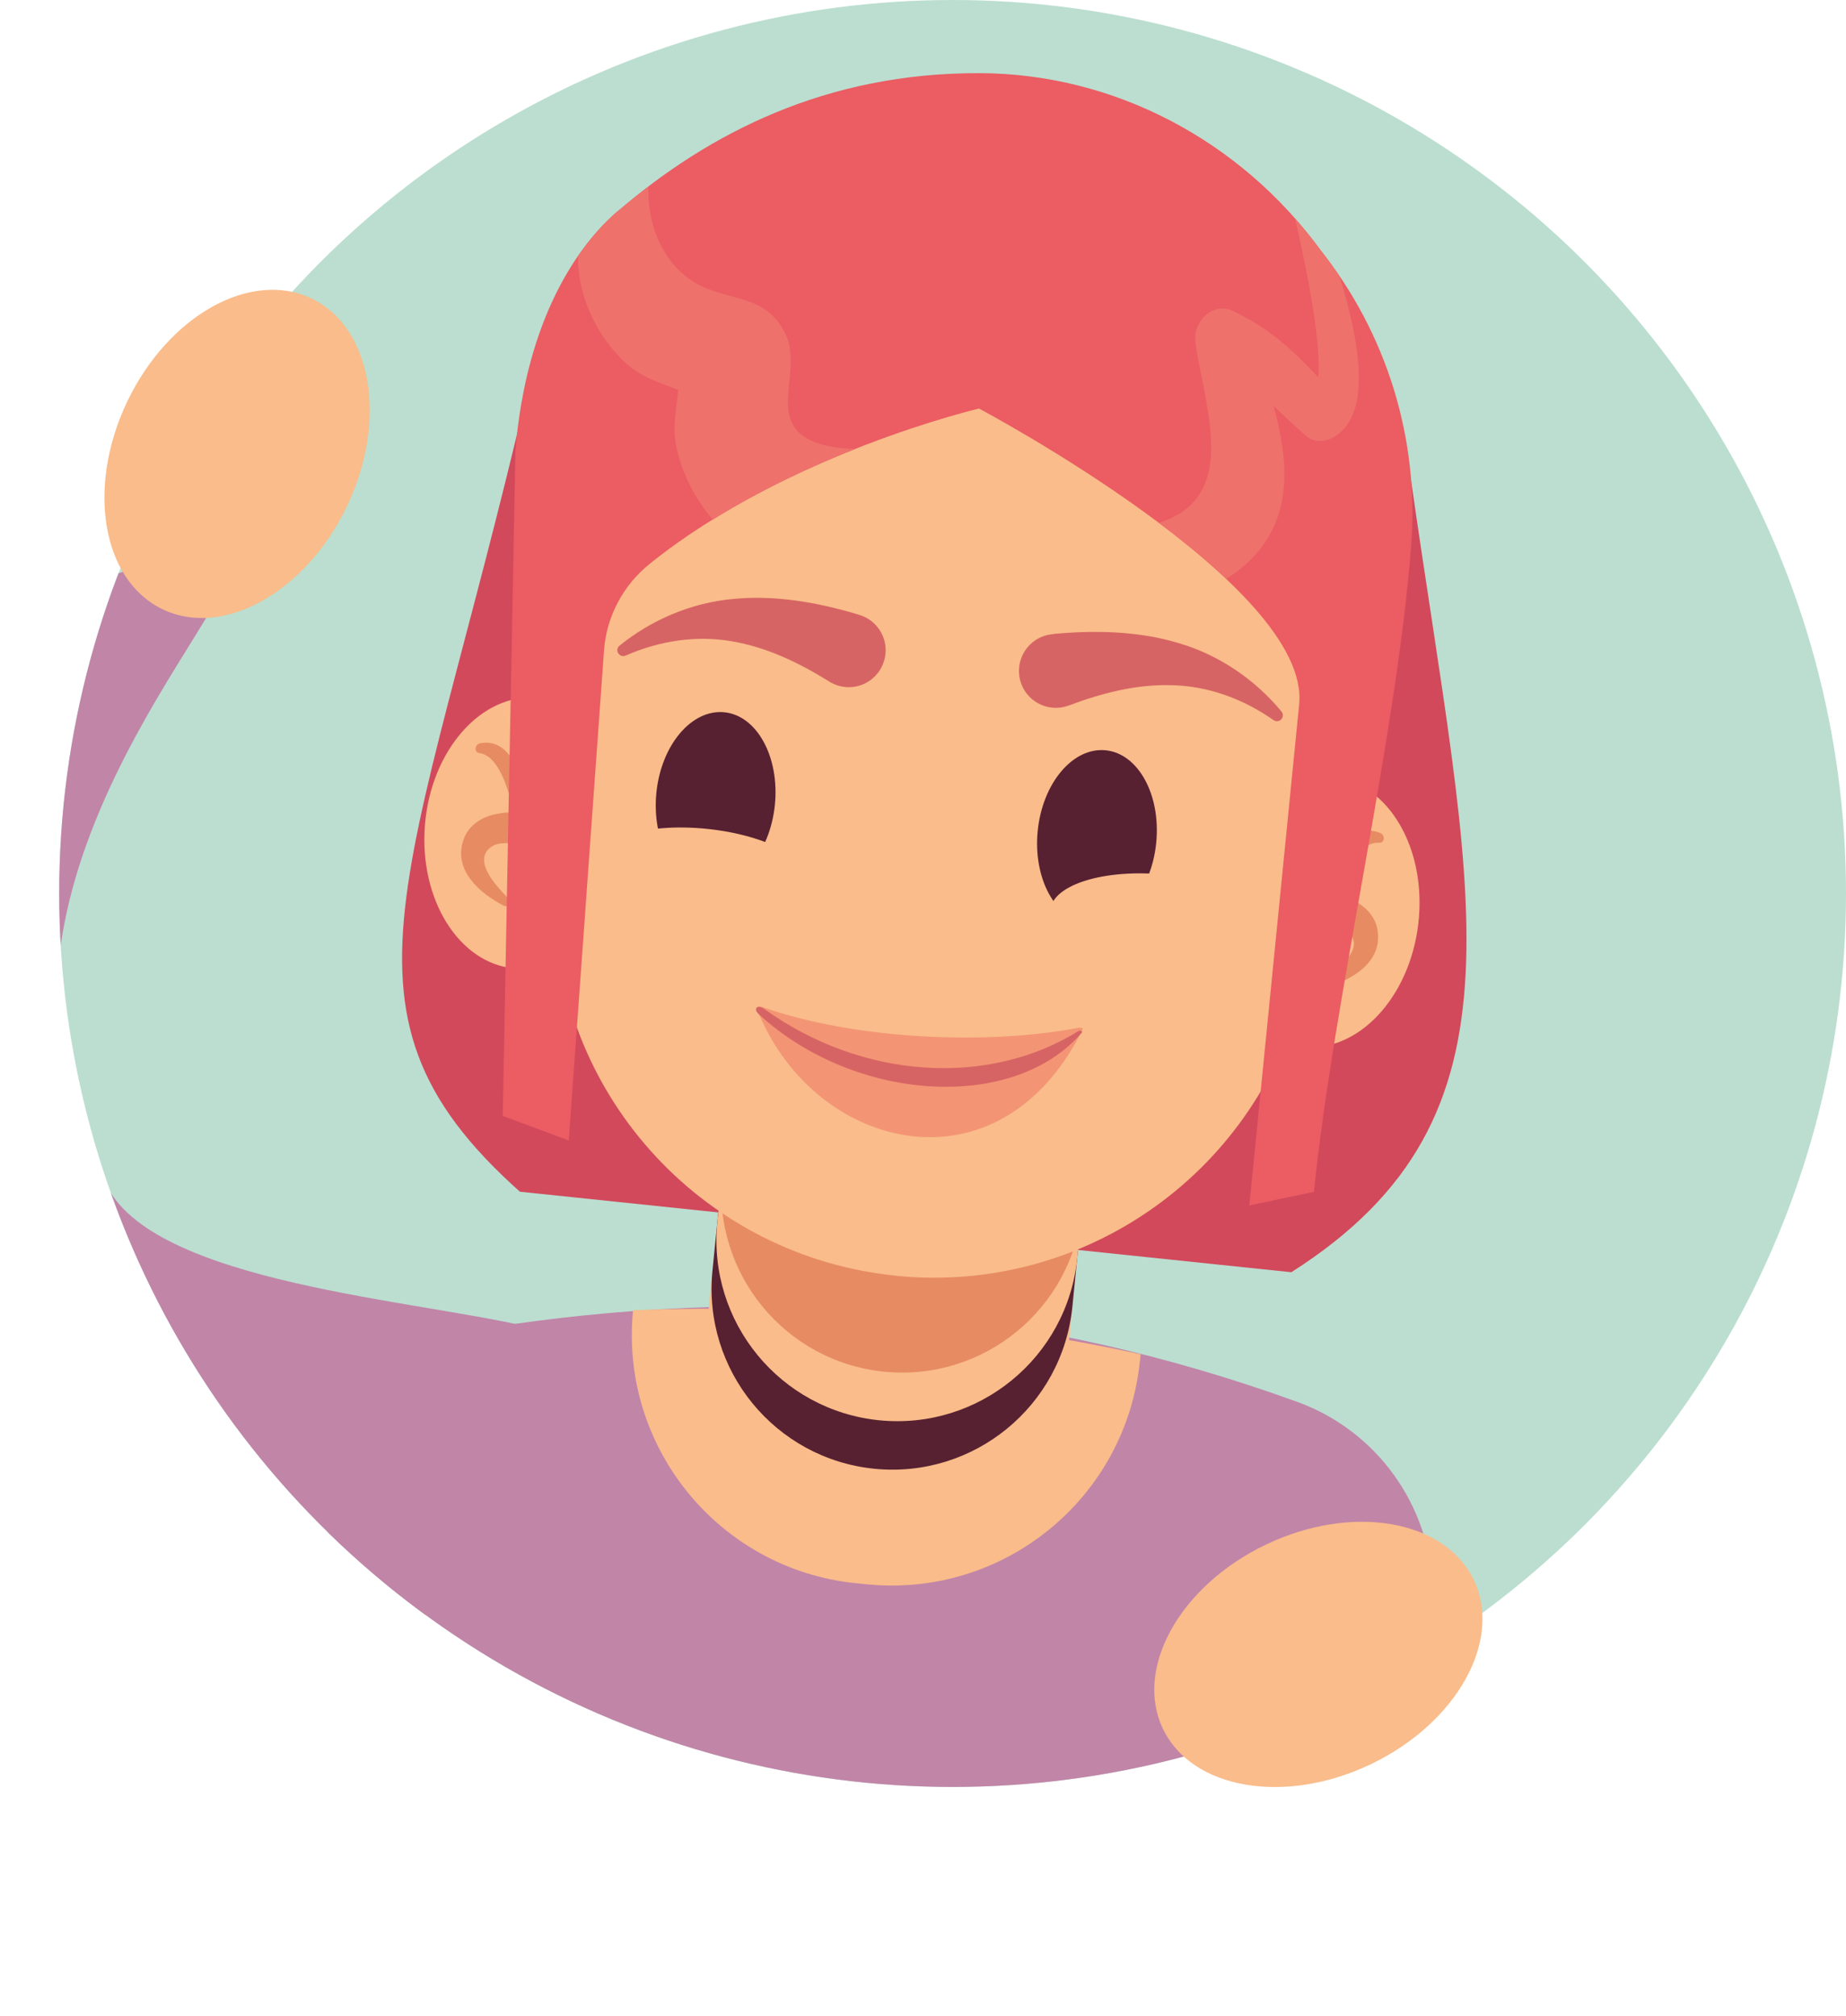 <?xml version="1.0" encoding="UTF-8"?>
<svg id="Calque_1" xmlns="http://www.w3.org/2000/svg" xmlns:xlink="http://www.w3.org/1999/xlink" viewBox="0 0 148.13 161.73">
  <defs>
    <style>
      .cls-1 {
        fill: #d76464;
      }

      .cls-2 {
        fill: #ba5e53;
      }

      .cls-3 {
        fill: #bbded0;
      }

      .cls-4 {
        fill: #d2495c;
      }

      .cls-5 {
        fill: #ee716c;
      }

      .cls-6 {
        fill: #f9bc8a;
      }

      .cls-7 {
        fill: #f39574;
      }

      .cls-8 {
        fill: #572132;
      }

      .cls-9 {
        fill: #eb5c63;
      }

      .cls-10 {
        clip-path: url(#clippath);
      }

      .cls-11 {
        fill: #e78b63;
      }

      .cls-12 {
        fill: #c185a8;
      }
    </style>
    <clipPath id="clippath">
      <circle class="cls-3" cx="76.44" cy="71.69" r="71.69"/>
    </clipPath>
  </defs>
  <g>
    <circle class="cls-3" cx="76.44" cy="71.69" r="71.69"/>
    <g class="cls-10">
      <g>
        <path class="cls-4" d="M103.62,102.08l-61.9-6.46c-16.72-14.91-8.08-25.51,1.56-68.47.86-3.82,4.94-6.41,9.52-6.05l43.94,3.45c8.52.67,15.42,6.45,16.45,13.7,4.79,33.78,10.18,51.28-9.57,63.83Z"/>
        <path class="cls-12" d="M19.4,152.1l96.65,9.63-1.08-34.22c-.21-6.76-4.52-12.73-10.88-15.03-20.71-7.49-41.4-9.33-63.18-6.2-6.73.97-12.17,5.98-13.72,12.6l-7.79,33.22Z"/>
        <path class="cls-6" d="M91.48,109.19l.05-.53c-13.16-2.86-27.25-4.06-40.73-3.53h0c-1.1,11,6.93,20.81,17.93,21.91l.83.08c11,1.1,20.81-6.93,21.91-17.93Z"/>
        <path class="cls-6" d="M69.86,120.98h0c7.98.79,15.08-5.03,15.88-13l1.96-19.64-28.88-2.88-1.96,19.64c-.79,7.98,5.03,15.08,13,15.88Z"/>
        <path class="cls-8" d="M70.17,117.85h0c7.98.79,15.08-5.03,15.88-13l1.96-19.64-28.88-2.88-1.96,19.64c-.79,7.98,5.03,15.08,13,15.88Z"/>
        <path class="cls-6" d="M70.56,113.96h0c7.98.79,15.08-5.03,15.88-13l1.96-19.64-28.88-2.88-1.96,19.64c-.79,7.98,5.03,15.08,13,15.88Z"/>
        <path class="cls-11" d="M70.95,110.06h0c7.98.79,15.08-5.03,15.88-13l1.96-19.64-28.88-2.88-1.96,19.64c-.79,7.98,5.03,15.08,13,15.88Z"/>
        <path class="cls-6" d="M71.92,102.37h0c15.25,1.52,29.25-8.52,32.7-23.45l7.78-33.63c1.9-19.03-11.99-35.99-31.02-37.89h0c-19.03-1.9-35.99,11.99-37.89,31.02l.99,34.5c.44,15.32,12.19,27.92,27.43,29.44Z"/>
        <path class="cls-8" d="M52.67,63.62c-.38,3.84,1.44,7.16,4.06,7.42,2.63.26,5.07-2.64,5.45-6.47.38-3.84-1.44-7.16-4.06-7.42-2.63-.26-5.07,2.64-5.45,6.47Z"/>
        <path class="cls-8" d="M83.27,66.67c-.38,3.84,1.44,7.16,4.06,7.42,2.63.26,5.07-2.64,5.45-6.47.38-3.84-1.44-7.16-4.06-7.42-2.63-.26-5.07,2.64-5.45,6.47Z"/>
        <path class="cls-6" d="M47.41,69.35c.21-2.06,4.35-3.34,9.27-2.85,4.91.49,8.73,2.56,8.52,4.62-.21,2.06-4.35,3.34-9.27,2.85-4.91-.49-8.73-2.56-8.52-4.62Z"/>
        <path class="cls-6" d="M84.27,73.03c.21-2.06,4.35-3.34,9.27-2.85,4.91.49,8.73,2.56,8.52,4.62-.21,2.06-4.35,3.34-9.27,2.85-4.91-.49-8.73-2.56-8.52-4.62Z"/>
        <path class="cls-1" d="M84.5,50.87c3.31-.31,6.84-.26,10.14.75,3.31.98,6.16,3.01,8.19,5.47.17.2.14.5-.06.67-.17.14-.41.14-.58.02-2.5-1.76-5.34-2.74-8.15-2.8-2.81-.09-5.57.61-8.28,1.63-1.53.57-3.24-.21-3.81-1.74s.21-3.24,1.74-3.81c.25-.09.5-.15.75-.17h.07Z"/>
        <path class="cls-1" d="M66.55,54.69c-2.46-1.53-5.03-2.76-7.8-3.23-2.76-.49-5.74-.09-8.54,1.14-.24.11-.52,0-.63-.24-.09-.2-.03-.43.14-.56,2.47-2,5.66-3.43,9.1-3.74,3.44-.34,6.9.3,10.09,1.26l.05.02c1.57.47,2.46,2.13,1.98,3.69-.47,1.57-2.13,2.46-3.69,1.98-.25-.08-.5-.19-.71-.32Z"/>
        <path class="cls-2" d="M60.96,30.1c-.1,0-.11.14-.02.15.1,0,.11-.14.02-.15Z"/>
        <g>
          <path class="cls-6" d="M34.1,66.18c-.49,6,2.75,11.16,7.23,11.53,4.48.37,8.52-4.2,9.01-10.2.49-6-2.75-11.16-7.23-11.53s-8.52,4.2-9.01,10.2Z"/>
          <path class="cls-11" d="M42.47,64.22c-.65-1.85-1.45-5.06-3.95-4.58-.41.08-.52.72-.04.79,1.47.19,2.29,2.69,2.75,4.76-.62-.03-1.27.08-1.76.21-1.01.27-1.9.93-2.26,1.93-.9,2.47,1.28,4.34,3.21,5.34.37.19.63-.3.38-.57-.79-.83-2.93-2.95-1.45-4.1.68-.53,1.55-.28,2.34-.33.29,1.95.2,3.92.49,5.85.15,1.02,1.75,1.23,1.91.09.41-3.07-.58-6.53-1.6-9.41Z"/>
        </g>
        <g>
          <path class="cls-6" d="M113.81,74.12c-.7,5.98-4.89,10.4-9.36,9.87-4.47-.53-7.52-5.8-6.82-11.78.7-5.98,4.89-10.4,9.36-9.87,4.47.53,7.52,5.8,6.82,11.78Z"/>
          <path class="cls-11" d="M105.99,70.55c1-1.68,2.42-4.67,4.78-3.71.38.16.37.81-.12.78-1.48-.1-2.78,2.19-3.64,4.13.61.1,1.23.33,1.69.56.94.46,1.68,1.29,1.84,2.34.4,2.6-2.11,4-4.2,4.6-.4.11-.56-.42-.26-.63.94-.66,3.46-2.32,2.23-3.73-.57-.65-1.46-.58-2.23-.78-.67,1.85-.96,3.8-1.63,5.64-.35.97-1.96.86-1.89-.28.2-3.09,1.86-6.29,3.42-8.91Z"/>
        </g>
        <path class="cls-9" d="M49.57,16.95c7.34-6.3,16.74-11.11,29-11.08,10.83.02,20.95,5.41,27.35,14.14h0c5.35,6.72,7.98,15.19,7.32,23.75-1.17,15.38-6.28,36.63-7.8,51.87l-5.19,1.09,4-40.2c.96-9.6-25.69-23.74-25.69-23.74,0,0-15.47,3.62-26.45,12.48-2.11,1.71-3.44,4.2-3.64,6.91l-2.83,39.34-5.3-1.97,1.02-53.42c.89-10.66,5.09-16.51,8.18-19.16Z"/>
        <path class="cls-7" d="M86.59,82.46c-7.55,1.45-18.09.89-25.21-1.59-.68-.24-.75-.18-.45.54,4.61,10.95,19.25,14.63,25.93,1.22.08-.16-.12-.19-.27-.16Z"/>
        <path class="cls-1" d="M86.55,82.72c-7.17,4.48-17.29,3.93-25.2-1.75-.56-.4-.97-.05-.44.43,7.65,7.01,20.36,7.88,25.9,1.46.1-.12-.15-.21-.27-.14Z"/>
        <g>
          <path class="cls-5" d="M65.39,35.47c-4.06-1.56-.84-5.71-2.41-8.78-1.44-2.81-3.84-2.56-6.33-3.57-3.17-1.29-4.72-4.77-4.62-8.14-.84.64-1.67,1.29-2.46,1.97-1.24,1.06-2.3,2.29-3.19,3.64,0,1,.13,2.05.48,3.2.63,2.03,1.79,3.89,3.34,5.33,1.29,1.2,2.8,1.59,4.23,2.17-.15,1.48-.5,2.98-.16,4.57.46,2.15,1.5,4.16,2.92,5.84,3.89-2.41,7.92-4.28,11.44-5.68-1.15-.04-2.25-.17-3.26-.55Z"/>
          <path class="cls-5" d="M105.92,20c-.63-.86-1.3-1.67-2-2.47.99,4.31,2.13,10.11,1.85,12.73-2-2.13-3.85-3.9-6.85-5.32-1.62-.77-3.19.89-3,2.45.58,4.67,3.34,11.48-1.74,14.08-.38.19-.77.34-1.16.48,1.9,1.43,3.76,2.95,5.39,4.5.74-.47,1.42-1,2.01-1.6,3.37-3.41,2.98-7.91,1.79-12.26.85.8,1.7,1.63,2.64,2.42.71.59,1.72.41,2.41-.07,2.77-1.93,1.87-7.45.26-12.71-.51-.76-1.04-1.51-1.62-2.24h0Z"/>
        </g>
      </g>
      <path class="cls-12" d="M18.33,46.07c-1.73,5.85-22.62,28.13-9.49,49.57,4.72,7.71,26.59,8.79,34.99,11.19.22,3.16-.73,18.31-3.14,20.35-4.19,3.55-15.69,3.2-18.78.91C8.11,117.88-1.54,81.88.2,64.73c1.14-11.16,4.54-22.36,18.13-18.66Z"/>
    </g>
  </g>
  <path class="cls-6" d="M93.32,138.72c2.33,4.86,9.8,6.13,16.69,2.83,6.89-3.3,10.58-9.92,8.25-14.78-2.33-4.86-9.8-6.13-16.69-2.83-6.89,3.3-10.58,9.92-8.25,14.78Z"/>
  <path class="cls-6" d="M13.05,48.89c4.86,2.33,11.48-1.36,14.78-8.25,3.3-6.89,2.04-14.36-2.83-16.69-4.86-2.33-11.48,1.36-14.78,8.25-3.3,6.89-2.04,14.36,2.83,16.69Z"/>
</svg>